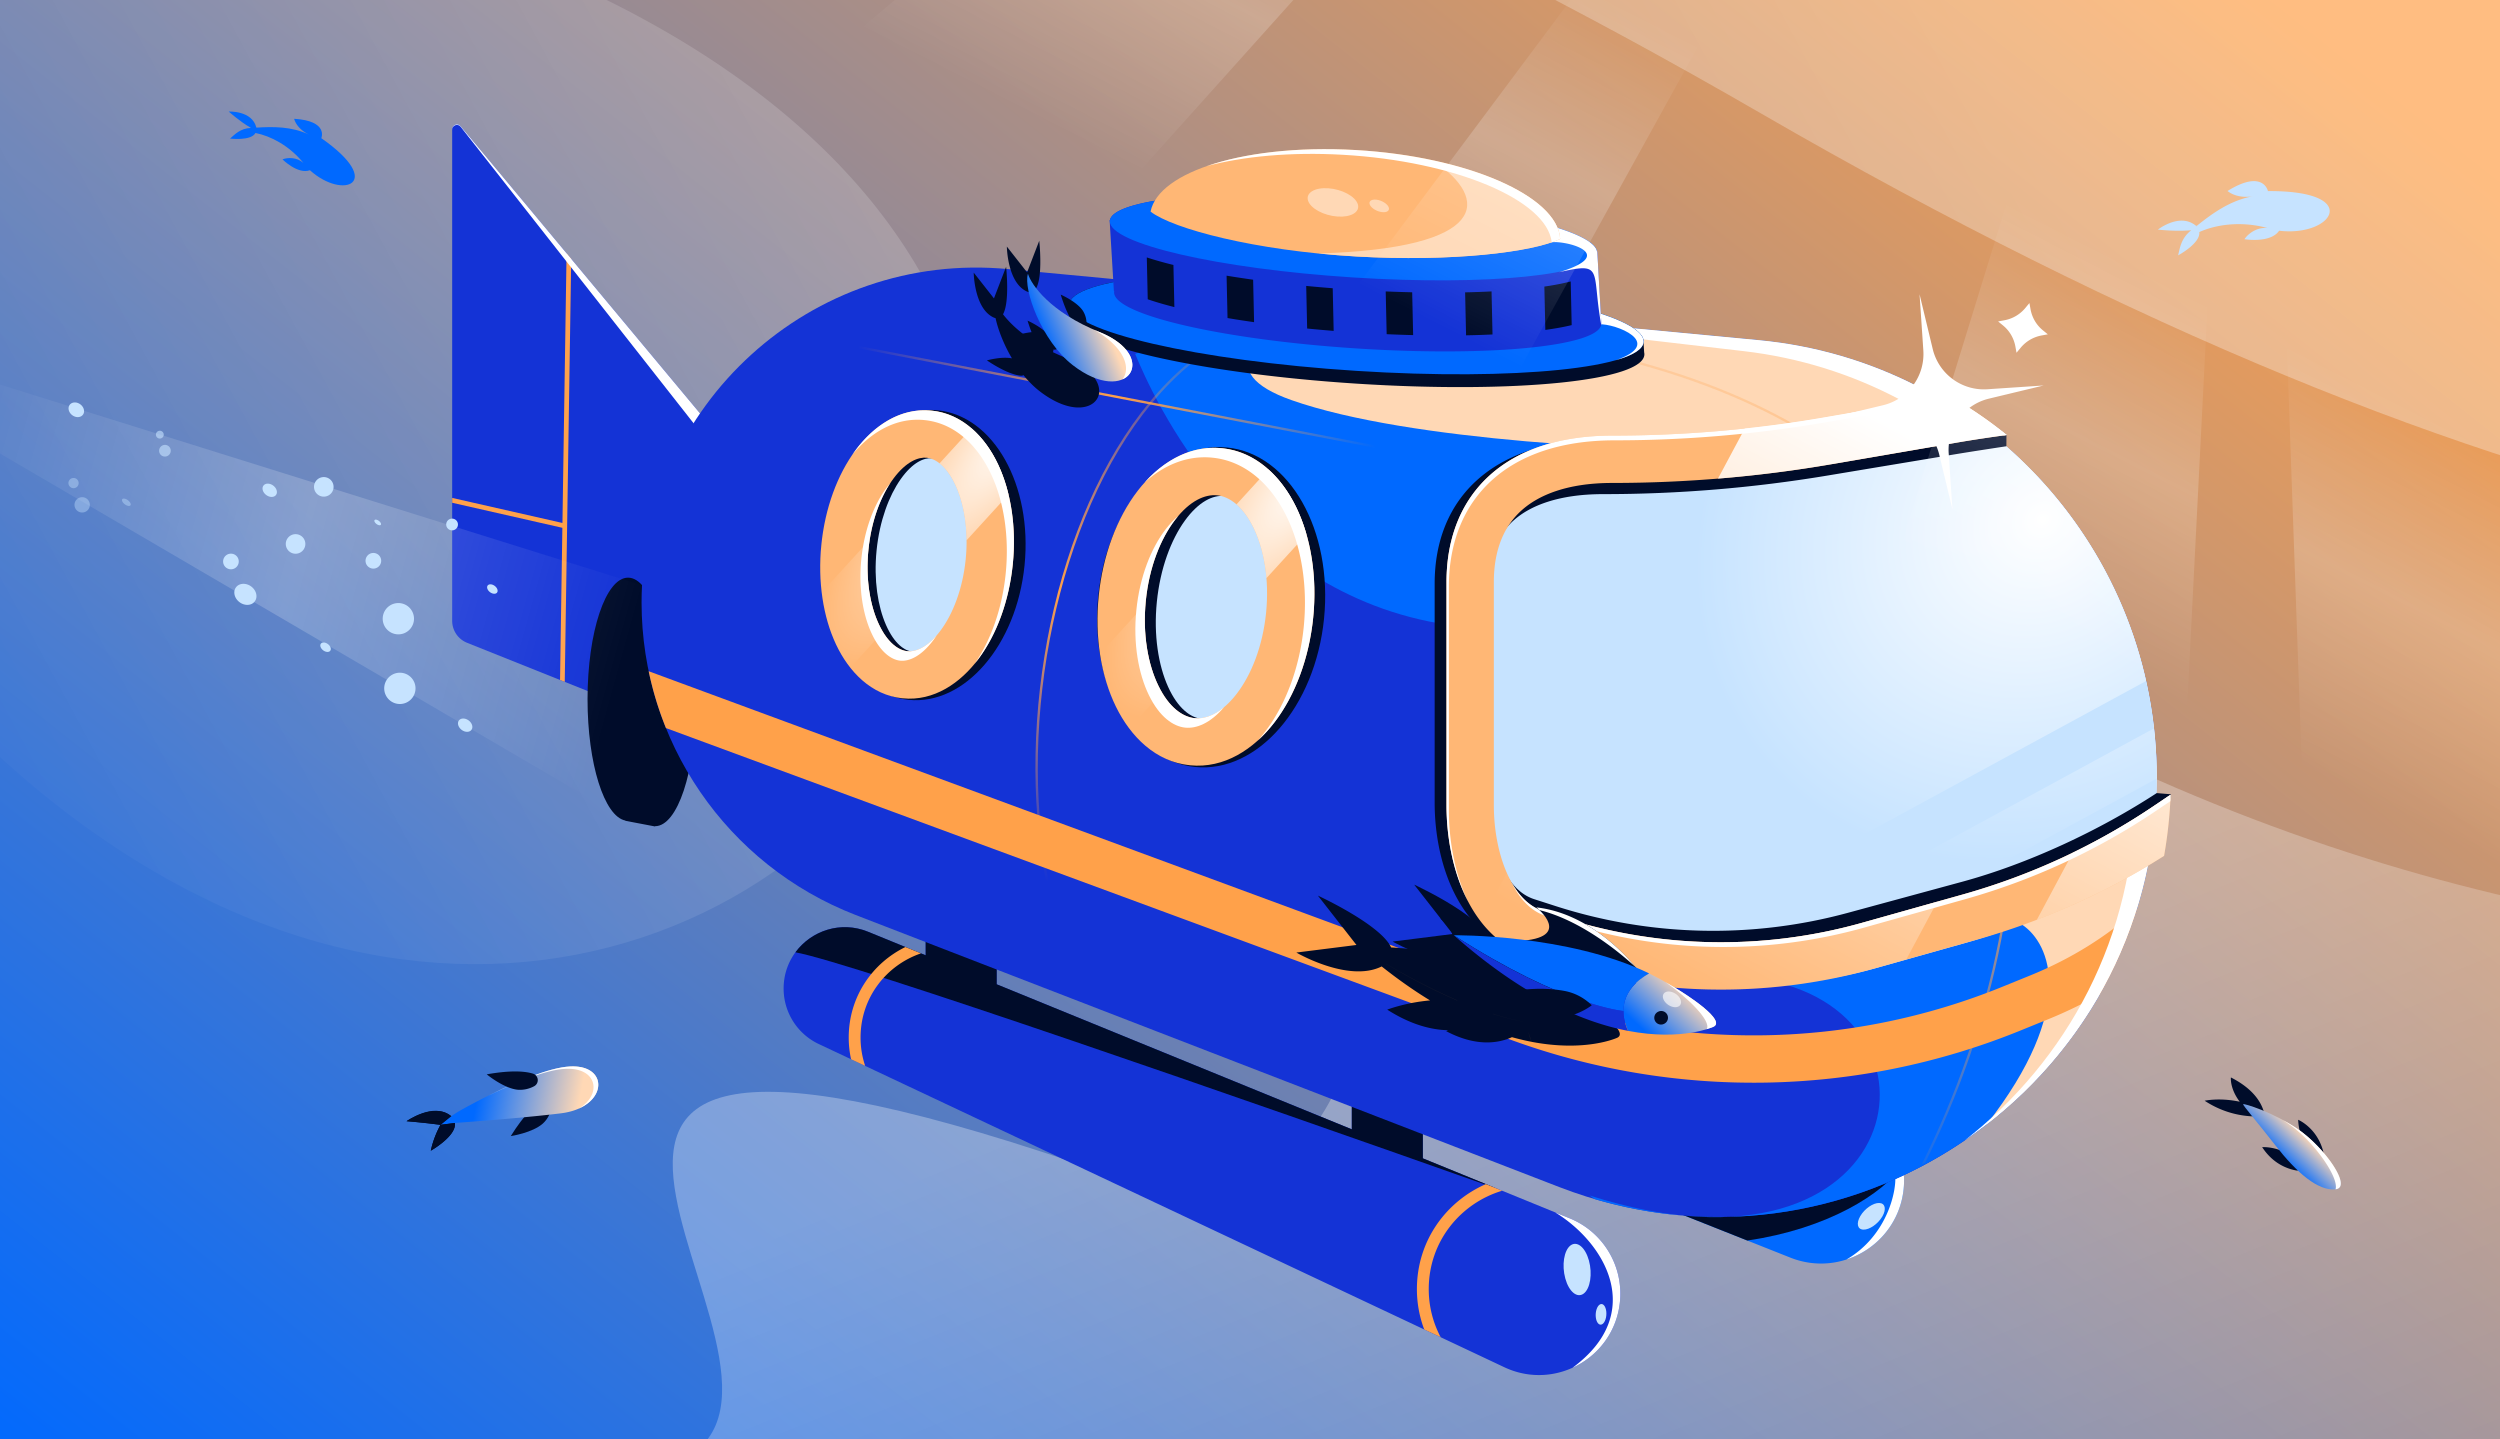 <?xml version="1.0" encoding="utf-8"?>
<svg xmlns="http://www.w3.org/2000/svg" fill="none" height="608" width="1056">
  <rect width="100%" height="100%" fill="#333333" stroke="none"/>
  <g clip-path="url(#a)">
    <path d="M0 0h1056v608H0z" fill="url(#b)"/>
    <path d="M93-53c-235.678-47.098 21-263.499 651 101s948 161 916-290.5H-292v811c27-320.999-45.5-678.599 226.5-320.999 340 447 799-172.5 158.5-300.5" fill="url(#c)" opacity=".3"/>
    <path d="M455 491.5c-315-107-78.5 101.5-175 128h1256V333c-45 33-366.5 158.5-725-55.5s-112.477 296.72-356 214" fill="url(#d)" opacity=".3"/>
    <path d="M191 54.524c0-1.87 2.339-2.717 3.536-1.28L466 379 197.286 271.514A10 10 0 0 1 191 262.23z" fill="#1433D6"/>
    <path d="M191 212.37v-2.051l46.574 10.585 1.739-113.927 1.964 2.357-2.728 178.686-1.988-.795.982-64.277z" fill="#FFA14A"/>
    <path clip-rule="evenodd" d="M264.159 346.601c-8.925-1.752-15.984-24.025-15.984-51.245 0-28.363 7.664-51.356 17.119-51.356 2.406 0 4.697 1.49 6.775 4.18 1.475-1.242 3.03-1.906 4.637-1.906 9.454 0 17.119 22.993 17.119 51.356s-7.665 51.356-17.119 51.356h-.001v.114l-12.554-2.397zm-2.703-11.636s.017-.02.052-.052q-.052.054-.052.052m19.035 2.221.053.052s-.018-.014-.053-.052m.053-79.165q0 .002-.053.052.053-.054.053-.052" fill="#000C2A" fill-rule="evenodd"/>
    <path d="M194.536 53.244c-1.197-1.437-3.536-.59-3.536 1.28v.258c0-1.899 2.399-2.729 3.573-1.235l248.51 316.286L466 379z" fill="#fff"/>
    <path d="M391 389h30v26.761l150 61.267V459h30v30.282l62.063 25.349a34.36 34.36 0 0 1 21.289 34.091c-1.611 24.156-27.032 39.115-48.931 28.791l-289.56-136.507A25.91 25.91 0 0 1 331 417.57c0-18.41 18.663-30.947 35.707-23.986L391 403.507z" fill="#1433D6"/>
    <path d="M632.996 502.35c-108.46-38.419-273.082-95.722-297.006-100.097 6.692-9.087 19.081-13.421 30.716-8.669L391 403.507V389h30v26.761l150 61.267V459h30v30.282z" fill="#000C2A"/>
    <path d="m656.88 512.106 6.182 2.525a34.36 34.36 0 0 1 21.29 34.091c-.897 13.451-9.177 24.051-20.121 29.021 31.354-23.092 13.653-52.878-7.351-65.637" fill="#fff"/>
    <path d="M634.509 502.968c-17.396 5.222-31.009 21.211-31.009 41.58a43.3 43.3 0 0 0 5.044 20.294l-6.952-3.277a48.3 48.3 0 0 1-3.092-17.017c0-20.546 12.419-37.098 29.147-44.383zm-269.054-52.725a37.5 37.5 0 0 1-1.955-11.96c0-17.066 11.075-30.658 25.53-35.581l-6.577-2.686c-13.878 6.772-23.953 20.94-23.953 38.267 0 3.118.341 6.183.994 9.15z" fill="#FFA14A"/>
    <path d="M756.235 531.217 452.743 410.651A26.54 26.54 0 0 1 436 385.984c0-18.162 17.831-30.96 35.038-25.147l309.384 104.522c15.079 5.094 24.841 19.699 23.782 35.579-1.583 23.75-25.849 39.066-47.969 30.279" fill="#0069FF"/>
    <path d="M803.688 492.16c-8.078 11.937-31.607 26.907-65.621 31.839l-60.902-24.194L654 474.5l76.5-26 .231.071 49.691 16.788c12.24 4.135 20.977 14.537 23.266 26.801" fill="#000C2A"/>
    <path d="M801.47 484.838a35 35 0 0 1 2.734 16.1c-1.01 15.149-11.249 26.867-24.272 31.086 17.265-10.036 21.412-29.269 20.568-36.024z" fill="#fff"/>
    <path d="M271 254.531c0-83.417 71.793-148.732 154.838-140.868l317.144 30.032C838.233 152.715 911 232.698 911 328.376c0 130.327-130.855 220.025-252.411 173.022L361.466 386.507C306.945 365.425 271 312.986 271 254.531" fill="#1433D6"/>
    <path d="M479.5 149.5c7 17 45.3 104.2 136.5 115L633 380l74 33.5h35.982C829 426 807 548 671.5 505q1.047.755 2.088 1.5C790.662 540.972 911 453.355 911 328.376c0-95.678-72.767-175.661-168.018-184.681l-206.667-19.57z" fill="#0069FF"/>
    <path d="M566.946 127.025C526.488 140.316 512.485 157.379 545.5 169c50 17.6 149.833 21.666 193.5 21.5l75.5-8.5 82 172.5-42.5 36c12.248 8.02 23.502 35.226-14.857 84.499C882.232 441.659 911 389.483 911 328.376c0-95.678-72.767-175.661-168.018-184.681z" fill="#FFD8B5"/>
    <path d="m341 142.98 254.5 48.999.189-.982-254.5-48.999z" fill="url(#e)"/>
    <path d="m463.212 426.382-1.546-.598c-5.481-8.96-9.997-18.963-13.586-29.715-10.379-31.1-13.021-68.519-8.795-105.262 4.225-36.744 15.321-72.847 32.451-101.311 17.128-28.46 40.321-49.332 68.752-55.496l.212.977c-28.069 6.086-51.063 26.714-68.107 55.035-17.042 28.318-28.103 64.277-32.315 100.909s-1.573 73.9 8.751 104.831c3.72 11.147 8.436 21.464 14.183 30.63" fill="url(#f)"/>
    <path d="M813.238 491.06q-.762.419-1.526.83c28.037-56.388 47.82-130.652 32.957-196.604-9.193-40.791-31.639-78.412-73.612-106.688-41.984-28.283-103.54-47.237-190.982-50.61l.039-.999c87.558 3.377 149.314 22.36 191.502 50.78 42.199 28.428 64.784 66.275 74.029 107.297 14.817 65.748-4.636 139.624-32.407 195.994" fill="url(#g)"/>
    <path d="m273.994 283.519 370.097 136.56a279.16 279.16 0 0 0 201.828-3.315l11.657-4.742c17.483-7.112 32.465-16.604 44.986-27.812a182.4 182.4 0 0 1-15.529 35.705 184 184 0 0 1-21.921 10.633l-11.657 4.742a299.17 299.17 0 0 1-216.287 3.553L281.296 307.532a141 141 0 0 1-7.302-24.013" fill="#FFA14A"/>
    <ellipse cx="389.961" cy="234.459" fill="#000C2A" rx="43.027" ry="61.462" transform="rotate(5.743 389.961 234.459)"/>
    <path d="M417.857 237.273c-2.823 28.064-18.761 49.441-35.598 47.747-16.838-1.693-28.2-25.816-25.378-53.879s18.76-49.44 35.598-47.747c16.838 1.694 28.2 25.816 25.378 53.879" fill="#C6E3FF"/>
    <path clip-rule="evenodd" d="M380.456 202.389c-4.936 6.982-8.926 17.56-10.187 30.098s.543 23.7 3.99 31.524c3.539 8.034 7.93 10.952 11.281 11.289 3.35.336 8.234-1.648 13.302-8.816 4.936-6.982 8.926-17.56 10.187-30.099 1.261-12.538-.542-23.699-3.989-31.524-3.539-8.034-7.93-10.951-11.281-11.288s-8.235 1.648-13.303 8.816m-15.072-11.858c7.194-10.175 17.838-18.118 30.376-16.858 12.538 1.261 21.387 11.166 26.411 22.569 5.116 11.614 7.197 26.507 5.636 42.032-1.562 15.525-6.567 29.705-13.893 40.067-7.194 10.175-17.838 18.119-30.376 16.858s-21.387-11.165-26.411-22.569c-5.115-11.613-7.197-26.506-5.635-42.031 1.561-15.525 6.566-29.706 13.892-40.068" fill="#000C2A" fill-rule="evenodd"/>
    <path clip-rule="evenodd" d="M377.441 202.085c-5.186 6.957-9.349 17.518-10.61 30.056s.715 23.717 4.413 31.567c3.796 8.06 8.464 11.005 12.015 11.362s8.712-1.6 14.037-8.742c5.187-6.957 9.35-17.518 10.611-30.056s-.716-23.717-4.413-31.566c-3.797-8.06-8.465-11.006-12.016-11.363s-8.712 1.6-14.037 8.742m-16.034-11.954c7.559-10.138 18.786-18.024 32.073-16.687s22.718 11.299 28.107 22.739c5.488 11.651 7.781 26.566 6.219 42.09s-6.778 29.685-14.476 40.009c-7.558 10.139-18.785 18.024-32.072 16.687s-22.719-11.299-28.108-22.739c-5.487-11.651-7.78-26.565-6.219-42.09s6.778-29.684 14.476-40.009" fill="#FFB775" fill-rule="evenodd"/>
    <path d="M376.055 204.069c-4.533 6.907-8.078 16.672-9.224 28.072-1.261 12.538.715 23.717 4.413 31.567 3.796 8.059 8.464 11.005 12.015 11.362 3.191.321 7.681-1.227 12.423-6.726q-.68 1.036-1.386 1.984c-5.325 7.142-10.486 9.099-14.037 8.742s-8.219-3.303-12.016-11.362c-3.697-7.85-5.674-19.029-4.413-31.567s5.424-23.099 10.611-30.056a36 36 0 0 1 1.614-2.016" fill="#fff"/>
    <path d="M393.48 173.444c-13.287-1.337-24.514 6.549-32.073 16.687q-.705.946-1.382 1.933c7.502-9.117 18.085-15.864 30.454-14.62 13.287 1.336 22.719 11.299 28.108 22.739 5.487 11.651 7.78 26.565 6.219 42.09-1.466 14.578-6.155 27.951-13.095 38.076a54 54 0 0 0 1.619-2.067c7.698-10.325 12.915-24.484 14.476-40.009s-.731-30.439-6.219-42.09c-5.389-11.44-14.82-21.403-28.107-22.739" fill="#fff"/>
    <path d="M410.374 180.92c4.75 4.101 8.495 9.495 11.213 15.264 1.831 3.889 3.307 8.141 4.402 12.657l-17.704 19.387c-.069-9.243-1.906-17.396-4.791-23.522-2.058-4.367-4.371-7.233-6.624-8.999z" fill="url(#h)"/>
    <path d="M347.074 250.236c.963 8.036 3.026 15.519 6.076 21.995 1.633 3.467 3.637 6.798 6.008 9.794l13.797-15.108a35 35 0 0 1-1.711-3.209c-3.698-7.849-5.674-19.028-4.413-31.566q.211-2.097.527-4.118z" fill="url(#i)"/>
    <ellipse cx="511.584" cy="256.503" fill="#000C2A" rx="47.933" ry="67.812" transform="rotate(5.743 511.584 256.503)"/>
    <path d="M544.745 259.846c-3.167 31.49-21.561 55.426-41.084 53.462s-32.783-29.082-29.616-60.572 21.561-55.426 41.084-53.462 32.783 29.082 29.616 60.572" fill="#C6E3FF"/>
    <path clip-rule="evenodd" d="M500.457 219.962c-5.782 8.01-10.377 20.048-11.804 34.242-1.428 14.193.678 26.905 4.749 35.906 4.143 9.161 9.523 13.072 14.244 13.547s10.772-2.286 16.656-10.439c5.781-8.011 10.376-20.049 11.804-34.242 1.427-14.193-.679-26.905-4.749-35.907-4.143-9.161-9.523-13.072-14.244-13.547-4.721-.474-10.772 2.287-16.656 10.44m-14.744-12.075c8.142-11.282 19.885-19.623 33.401-18.264s23.363 11.872 29.096 24.549c5.805 12.837 8.224 29.377 6.484 46.673-1.739 17.297-7.403 33.024-15.648 44.448-8.143 11.281-19.886 19.623-33.402 18.264s-23.362-11.873-29.095-24.55c-5.805-12.836-8.225-29.376-6.485-46.673 1.739-17.296 7.404-33.023 15.649-44.447" fill="#000C2A" fill-rule="evenodd"/>
    <path clip-rule="evenodd" d="M496.383 219.553c-6.129 7.975-10.961 19.99-12.388 34.183-1.428 14.193.915 26.929 5.333 35.965 4.496 9.197 10.279 13.148 15.333 13.657 5.054.508 11.509-2.213 17.746-10.33 6.129-7.976 10.961-19.99 12.388-34.183s-.915-26.929-5.333-35.966c-4.496-9.196-10.279-13.148-15.333-13.656s-11.509 2.212-17.746 10.33m-15.859-12.187c8.632-11.232 21.137-19.498 35.606-18.043s25.077 12.045 31.3 24.772c6.3 12.886 9.004 29.455 7.265 46.751-1.74 17.297-7.689 32.995-16.429 44.369-8.632 11.232-21.137 19.497-35.606 18.042s-25.077-12.045-31.3-24.771c-6.3-12.886-9.004-29.455-7.265-46.751 1.74-17.297 7.689-32.995 16.429-44.369" fill="#FFB775" fill-rule="evenodd"/>
    <path d="M483.995 253.736c1.427-14.193 6.258-26.208 12.388-34.183q.681-.888 1.366-1.69c-1.781 1.489-3.583 3.369-5.366 5.69-6.13 7.976-10.961 19.99-12.388 34.184-1.428 14.193.915 26.929 5.333 35.965 4.496 9.197 10.279 13.148 15.333 13.656 4.686.472 10.575-1.833 16.379-8.639-4.447 3.718-8.77 5.002-12.379 4.639-5.054-.509-10.837-4.46-15.333-13.657-4.418-9.036-6.761-21.772-5.333-35.965" fill="#fff"/>
    <path d="M483.544 203.739c7.862-7.074 17.664-11.513 28.586-10.415 14.469 1.455 25.077 12.045 31.3 24.771 6.3 12.887 9.004 29.455 7.265 46.752-1.74 17.296-7.689 32.995-16.429 44.368a60 60 0 0 1-3.02 3.627c2.554-2.297 4.903-4.873 7.02-7.627 8.74-11.374 14.689-27.072 16.429-44.369 1.739-17.296-.965-33.865-7.266-46.751-6.222-12.727-16.83-23.317-31.299-24.772-12.861-1.293-24.169 5.093-32.586 14.416" fill="#fff"/>
    <path d="M535.786 198.277c4.816 4.314 8.715 9.829 11.643 15.818 1.762 3.603 3.243 7.495 4.424 11.61l-16.901 18.507c-.681-8.236-2.659-15.543-5.49-21.332-2.164-4.427-4.626-7.638-7.161-9.835z" fill="url(#j)"/>
    <path d="M464.626 276.201c1.227 8.129 3.51 15.69 6.734 22.285 1.589 3.25 3.464 6.36 5.615 9.214l13.863-15.181a41 41 0 0 1-1.51-2.818c-4.273-8.739-6.604-20.937-5.462-34.568z" fill="url(#k)"/>
    <path d="M829.662 481.874C877.96 449.093 911 393.863 911 328.376c0-95.678-72.767-175.661-168.018-184.681l-245.657-23.263 239.28 27.894C830.895 159.317 902 239.193 902 334.12c0 61.562-28.956 114.132-72.338 147.754" fill="#fff"/>
    <path clip-rule="evenodd" d="M826.206 172.562C877.5 205.765 911 263.458 911 328.376c0 10.56-.859 20.853-2.503 30.828a235.1 235.1 0 0 1-78.663 39.186l-36.443 10.25a203.07 203.07 0 0 1-140.583-11.338C627.909 389.38 611 366.256 611 340.127v-94.234c0-37.434 33.903-65.729 70.733-59.032a374.2 374.2 0 0 0 78.121-3.932z" fill="#C6E3FF" fill-rule="evenodd"/>
    <path clip-rule="evenodd" d="M906.507 287.66c-10.741-47.889-40.04-89.038-80.301-115.099l-66.352 10.368a374.3 374.3 0 0 1-62.383 4.457l-65.12 12.612C619.388 210.914 611 227.273 611 245.892v94.234c0 26.129 16.909 49.254 41.808 57.176a203 203 0 0 0 31.01 11.448zm3.346 20.007L713.12 414.644a203 203 0 0 0 37.995 1.183l159.884-86.94.001-.512c0-6.993-.389-13.903-1.147-20.708" fill="url(#l)" fill-rule="evenodd"/>
    <path d="M825.056 168.714a567 567 0 0 0-3.69.603l-53.319 8.884a553 553 0 0 1-90.879 7.52c-45.751 0-71.168 24.033-71.168 60.816v92.594c0 25.674 10.27 54.977 35.584 62.762l8.447 2.721a240 240 0 0 0 136.546 3.158l48.306-13.13a300 300 0 0 0 78.071-33.711c1.741-9.476 2.546-17.93 4.046-25.43l-6-.5c-24.225 15.802-54.239 29.859-82.15 37.446l-48.306 13.131a217 217 0 0 1-123.46-2.856l-8.593-2.768-.147-.045c-5.135-1.579-9.747-5.493-13.457-12.942-3.82-7.671-5.887-17.749-5.887-27.836v-92.594c0-12.81 4.233-21.323 10.607-26.922 6.727-5.909 18.525-10.894 37.561-10.894 31.715 0 63.376-2.62 94.66-7.833l53.318-8.884c9.01-1.501 22.354-3.503 22.354-3.503l.02-4.9c-6.916-5.527-14.768-10.39-22.464-14.887" fill="#000C2A"/>
    <path d="m823.405 167.206-.738.127-52.321 9.021A526 526 0 0 1 681 184c-45 0-70 24.458-70 61.892v94.234c0 26.129 10.101 55.951 35 63.874l5.078 1.692a240 240 0 0 0 140.874 3.352l42.507-11.955a300 300 0 0 0 79.642-35.571 188 188 0 0 0 2.762-25.854l-6.98 4.711a280 280 0 0 1-80.839 37.461l-42.507 11.955a220 220 0 0 1-129.135-3.072l-5.207-1.736-.131-.042c-5.77-1.836-10.887-6.429-14.88-14.725-4.061-8.437-6.184-19.326-6.184-30.09v-94.234c0-14.088 4.564-23.809 11.577-30.184C649.811 209.133 662.004 204 681 204c31.084 0 62.112-2.656 92.744-7.937l52.321-9.021a554 554 0 0 1 21.621-3.289 185.4 185.4 0 0 0-24.281-16.547" fill="#FFB775"/>
    <path d="m818.289 380.861-31.752 8.93a220 220 0 0 1-129.134-3.072l-5.208-1.736-.131-.042c-5.77-1.836-10.887-6.429-14.88-14.725a49 49 0 0 1-.688-1.496l-10.998 20.542c5.236 6.784 12.008 12.035 20.502 14.738l5.078 1.692a240 240 0 0 0 140.874 3.352l13.242-3.724z" fill="url(#m)"/>
    <path d="M875.54 360.17a280 280 0 0 0 34.344-19.795l6.979-4.711a188 188 0 0 1-2.762 25.854 300 300 0 0 1-53.735 26.996z" fill="url(#n)"/>
    <path d="m736.992 181.01-11.328 21.159a546 546 0 0 0 48.08-6.106l52.321-9.021a554 554 0 0 1 21.621-3.289 185.4 185.4 0 0 0-24.281-16.547l-.738.127-52.321 9.021a526 526 0 0 1-33.354 4.656" fill="url(#o)"/>
    <path d="m822.667 167.333.738-.127a185.4 185.4 0 0 1 24.281 16.547l-1.308.174a185 185 0 0 0-21.973-14.721l-.738.127-52.321 9.021A526 526 0 0 1 682 186c-45 0-70 24.458-70 61.892v94.234c0 13.022 2.509 26.96 8.107 38.648-6.301-12.077-9.107-26.875-9.107-40.648v-94.234C611 208.458 636 184 681 184c29.945 0 59.836-2.558 89.346-7.646zm94.072 171.089q.072-1.376.124-2.758l-6.98 4.711a280 280 0 0 1-80.839 37.461l-42.507 11.955a220 220 0 0 1-129.135-3.072l-5.207-1.736-.131-.042c-5.381-1.712-10.194-5.823-14.058-13.098l.178.373c3.993 8.296 9.11 12.889 14.88 14.725l.131.042 5.207 1.736a220 220 0 0 0 129.135 3.072l42.507-11.955a280 280 0 0 0 80.839-37.461z" fill="#fff"/>
    <path d="M452.05 134.123c-.028 11.134 54.159 23.637 121.09 27.934 66.973 4.3 121.345-1.245 121.443-12.385a3.6 3.6 0 0 0-.093-.836l-.254-4.218q.02-.174.021-.35c.098-11.14-54.115-23.656-121.089-27.955-66.974-4.3-121.346 1.245-121.444 12.385l.003.172-.011-.001.316 5.253z" fill="#000C2A"/>
    <ellipse cx="121.516" cy="20.171" fill="#0069FF" rx="121.516" ry="20.171" transform="matrix(.998 .064 -.009 1 451.901 108.528)"/>
    <path d="M682.44 152.185c7.551-2.144 11.791-4.813 11.818-7.916.04-4.588-9.132-9.409-24.615-13.794l-.143.025 6 6.5c6.409-.493 28.373 7.764 6.94 15.185" fill="#fff"/>
    <path d="M470.647 122.962a3 3 0 0 0-.053.522c-.083 9.452 45.92 20.072 102.749 23.721 56.83 3.648 102.966-1.057 103.049-10.509a3 3 0 0 0-.039-.509l.028.001-1.692-30.024-.144-.01c-1.609-9.314-46.945-19.606-102.704-23.185-55.75-3.58-101.209.88-102.995 9.975l-.145-.01 1.804 30.019z" fill="#1433D6"/>
    <ellipse cx="103.111" cy="17.116" fill="#0069FF" rx="103.111" ry="17.116" transform="matrix(.998 .064 -.009 1 468.942 76.365)"/>
    <path clip-rule="evenodd" d="M655.622 95.542c11.396 3.398 18.312 7.075 18.923 10.612l.144.009 1.692 30.025-.028-.002a2.9 2.9 0 0 1-.005.991c-.981-5.413-1.428-9.749-1.779-13.16-1.159-11.241-1.281-12.43-16.07-9.017 26.5-8 1-14-4-12.5z" fill="#fff" fill-rule="evenodd"/>
    <path d="m484.409 108.736.395 17.677c3.269 1.128 7.04 2.234 11.25 3.302l-.397-17.793c-4.177-1.029-7.945-2.096-11.248-3.186m33.701 7.708.4 17.902c3.594.608 7.339 1.19 11.216 1.741l-.401-17.937a436 436 0 0 1-11.215-1.706m33.631 4.333.401 17.993c3.665.363 7.402.698 11.2 1.002l-.403-18.018a602 602 0 0 1-11.198-.977m33.58 2.322.404 18.065c3.795.167 7.528.296 11.185.388l-.404-18.09a585 585 0 0 1-11.185-.363m33.543.394.405 18.148c3.868-.073 7.597-.195 11.169-.363l-.406-18.185c-3.567.181-7.296.315-11.168.4m33.474-2.442.409 18.305c4.215-.578 7.949-1.256 11.132-2.026l-.412-18.449c-3.135.824-6.87 1.55-11.129 2.17" fill="#000C2A"/>
    <path d="M659 100.899c-11.656 5.63-45.974 9.772-86.341 7.435-42.445-2.456-77.272-11.657-86.659-18.954 3.361-17.143 40.962-28.65 86.714-26.002C619.782 66.103 657.943 82.793 659 100.9" fill="#FFB775"/>
    <path d="M605.542 68c24.026 16.105 23.476 36.899-48.542 39.062 5.211.527 10.59.959 16.098 1.277 40.161 2.32 74.305-1.793 85.902-7.383-.794-13.576-22.641-26.35-53.458-32.957" fill="#FFD8B5"/>
    <path d="M582.231 84.494c2.271.546 4.271 2.098 4.465 3.467.195 1.368-1.484 2.04-3.756 1.493-2.271-.545-4.271-2.097-4.465-3.466-.195-1.368 1.484-2.04 3.756-1.494m-21.104-4.961c5.808.413 11.365 3.418 12.411 6.71 1.045 3.293-2.802 5.634-8.61 5.22s-11.365-3.419-12.411-6.711 2.802-5.634 8.61-5.22" fill="#FFD8B5"/>
    <path d="M655.443 102.336c1.351-.466 2.54-.945 3.556-1.436-1.057-18.106-39.217-34.797-86.285-37.521-24.787-1.435-47.181 1.285-63.034 6.805 15.478-4.155 35.586-6.054 57.538-4.805 47.298 2.69 86.242 19.106 88.225 36.957" fill="#fff"/>
    <path d="M678.5 554.021c.24 2.324-.559 4.725-1.785 5.364-1.226.638-2.417-.722-2.657-3.046s.559-4.725 1.785-5.364c1.226-.638 2.417.722 2.657 3.046m116.574-40.136c-1.835 3.11-5.396 5.579-7.953 5.513s-3.152-2.636-1.317-5.746 5.396-5.579 7.953-5.513 3.151 2.635 1.317 5.746m-123.907 18.583c1.539 5.616.552 11.855-2.206 13.935s-6.244-.77-7.783-6.385-.553-11.855 2.205-13.936 6.244.77 7.784 6.386" fill="#C6E3FF"/>
    <path d="m732.29 619.866-839.345-490.908 952.351 297.798z" fill="url(#p)"/>
    <path d="M95.564 239.811a3.305 3.305 0 1 0 3.97-5.285 3.305 3.305 0 0 0-3.97 5.285m5.609 14.546c2.189 1.644 5.075 1.498 6.445-.326s.706-4.637-1.483-6.281-5.075-1.499-6.445.326c-1.37 1.824-.707 4.636 1.483 6.281" fill="#C6E3FF"/>
    <path d="M66.518 184.92a1.652 1.652 0 1 0 1.985-2.642 1.652 1.652 0 0 0-1.985 2.642m1.646 7.439a2.478 2.478 0 1 0 2.977-3.964 2.479 2.479 0 0 0-2.977 3.964" fill="#C6E3FF" opacity=".6"/>
    <path d="M122.342 233.051a4.133 4.133 0 1 0 4.963-6.61 4.133 4.133 0 0 0-4.963 6.61m72.659 75.247c1.46 1.096 3.31 1.097 4.132.002s.305-2.87-1.154-3.967c-1.46-1.096-3.31-1.097-4.132-.003s-.305 2.871 1.154 3.968m-30.068-12.25a6.61 6.61 0 1 0 7.94-10.57 6.61 6.61 0 0 0-7.94 10.57m-52.491-86.967c1.459 1.097 3.309 1.098 4.131.003.822-1.094.306-2.87-1.154-3.967s-3.309-1.097-4.131-.003-.306 2.871 1.154 3.967m-81.919-33.702c1.542 1.154 3.559 1.065 4.504-.199.945-1.263.462-3.223-1.08-4.377s-3.559-1.064-4.504.2c-.946 1.263-.462 3.223 1.08 4.376m107.988 96.686c1.095.822 1.538 2.08.99 2.81-.549.73-1.88.655-2.975-.168-1.095-.822-1.538-2.08-.99-2.81.549-.729 1.88-.654 2.975.168m25.784-5.438a6.61 6.61 0 1 0 7.939-10.571 6.61 6.61 0 0 0-7.939 10.571m-8.573-27.109a3.304 3.304 0 1 0 3.97-5.285 3.305 3.305 0 1 0-3.97 5.285m-21.464-30.587a4.132 4.132 0 1 0 4.962-6.608 4.132 4.132 0 0 0-4.962 6.608" fill="#C6E3FF"/>
    <path d="M32.728 215.81a3.236 3.236 0 1 0 3.887-5.174 3.236 3.236 0 0 0-3.887 5.174m-3.002-10.064a2.158 2.158 0 1 0 2.591-3.45 2.158 2.158 0 0 0-2.591 3.45m22.999 7.275c.953.715 2.015.909 2.373.433s-.124-1.443-1.077-2.158c-.953-.716-2.015-.91-2.373-.433-.358.476.124 1.442 1.077 2.158" fill="#C6E3FF" opacity=".4"/>
    <path d="M189.443 223.511a2.48 2.48 0 1 0 2.978-3.966 2.48 2.48 0 0 0-2.978 3.966m17.539 26.621c1.094.822 2.426.897 2.974.167s.105-1.988-.989-2.81-2.427-.897-2.975-.168c-.548.73-.105 1.988.99 2.811m-47.943-28.792c.73.548 1.543.697 1.818.332.274-.365-.096-1.105-.826-1.653-.729-.549-1.543-.697-1.817-.332s.095 1.105.825 1.653M927.772 95.529c.956.327-.76-.666 0 0 6.687-5.393 14.323-10.924 23.929-12.649-4.557.818-8.593-.361-10.794-2.207 15.123-9.39 17.081.05 17.081.05 40.218-.284 27.516 19.484 4.719 16.735-3.703 5.431-14.648 3.583-14.648 3.583 1.514-2.337 5.36-5.228 9.774-4.697-11.011-3.056-21.7-1.557-28.849 1.686.564 4.746-8.949 9.84-8.949 9.84.797-3.264 1.25-7.222 5.558-10.622-6.491.633-14.087-.26-14.087-.26s9.431-7.442 16.266-1.46" fill="#C6E3FF"/>
    <path d="M108.285 53.91c.488.677-.195-.811 0 0 7.083-.44 14.872-.52 22.17 2.907-3.462-1.626-5.618-4.349-6.22-6.644 14.678.896 11.488 8.194 11.488 8.194 27.243 19.022 9.237 26.277-4.814 13.533-5.091 1.892-11.585-4.582-11.585-4.582 2.137-.852 6.111-.964 8.832 1.503-5.961-7.32-13.882-11.417-20.249-12.646-1.887 3.468-10.733 2.357-10.733 2.357 2.096-1.82 4.293-4.27 8.82-4.504-4.677-2.674-9.37-6.905-9.37-6.905s9.912-.51 11.661 6.787" fill="#0069FF"/>
    <path d="M969.8 494.385c-4.073-.768-9.877-3.096-14.265-9.826 0 0 8.692-.693 16.184 6.717.299.277.488.643.538 1.04a1.77 1.77 0 0 1-.258 1.156 2.02 2.02 0 0 1-.949.799 2.1 2.1 0 0 1-1.25.114m-27.473-39.274c9.485 4.817 12.761 10.528 13.893 14.411.112.393.046.793-.187 1.141s-.622.625-1.109.791a3.46 3.46 0 0 1-1.579.134c-5.475.026-13.706-1.112-22.103-6.636 0 0 6.187-1.424 14.827.42-4.269-5.632-3.742-10.261-3.742-10.261m35.743 33.047c-3.109-2.495-6.952-7.171-7.327-15.167 0 0 7.848 3.242 10.554 13.232.113.381.089.791-.069 1.168s-.441.7-.807.919a2.1 2.1 0 0 1-1.218.296 1.95 1.95 0 0 1-1.133-.448" fill="#000C2A"/>
    <path d="M986.488 502.367c7.321-.737-4.53-17.654-15.898-25.437-10.449-7.154-22.684-10.877-23.071-10.541s6.191 7.836 13.393 17.136c9.216 11.9 18.255 19.58 25.576 18.842" fill="url(#q)"/>
    <path d="M986.529 502.363c1.513-4.778-8.281-18.935-18.041-26.327a74 74 0 0 0-4.142-2.911 72 72 0 0 1 6.244 3.805c11.347 7.768 23.175 24.637 15.939 25.433" fill="#fff"/>
    <path d="M233.532 463.858s-6.329-2.291-17.783 16.023c0 0 9.173-1.351 13.58-5.325 4.408-3.973 4.203-10.698 4.203-10.698" fill="#000C2A"/>
    <path d="M240.879 450.477c-11.564.483-32.294 10.841-45.247 17.903a50 50 0 0 0-9.546 6.73l6.055-.767c11.042-.806 31.191-2.374 44.844-4.085 19.71-2.438 20.758-20.567 3.894-19.781" fill="url(#r)"/>
    <path d="M205.477 463.205c12.062-6.087 26.468-12.355 35.403-12.728 14.446-.674 15.747 12.535 3.432 17.868 10.121-5.814 8.178-17.503-5.432-16.868-8.446.353-21.78 5.972-33.403 11.728" fill="#fff"/>
    <path d="M171.726 473.596s6.594.526 14.374 1.535l4.206-3.765c-7.132-5.973-18.58 2.23-18.58 2.23" fill="#000C2A"/>
    <path d="M181.958 486.058s10.959-6.184 10.172-11.705l-6.046.761a41.1 41.1 0 0 0-4.126 10.944" fill="#000C2A"/>
    <path clip-rule="evenodd" d="M192.129 474.354c.788 5.52-10.171 11.705-10.171 11.705a41 41 0 0 1 4.119-10.933 327 327 0 0 0-14.351-1.533s11.808-8.075 18.948-2.108l-4.551 3.624z" fill="#000C2A" fill-rule="evenodd"/>
    <path d="M225.118 453.498c-3.354-1.022-9.26-1.518-19.528.306 0 0 7.142 5.896 13.048 6.502a12.66 12.66 0 0 0 6.911-1.446 2.9 2.9 0 0 0 .971-4.406 2.9 2.9 0 0 0-1.402-.956m194.486-319.439c-8.139-3.873-8.308-18.906-8.308-18.906l8.55 10.887 5.134-13.354s1.634 14.928-1.312 20.065c2.793 3.632 7.338 8.023 14.201 12.242-1.233-2.284-2.541-5.373-3.834-9.548 0 0 6.815 2.92 9.416 6.892a10.1 10.1 0 0 1 1.501 5.438c.007.337-.06.67-.194.977a92 92 0 0 0 5.625 2.488c25.889 10.447 11.898 31.9-11.242 14.003-2.463-1.904-4.738-4.217-6.797-6.762a2.3 2.3 0 0 1-1.256.209c-2.782-.324-7.277-1.84-14.224-6.457 0 0 6.082-1.743 10.578-.872-3.444-5.858-5.839-12.047-6.92-16.975a4.5 4.5 0 0 1-.918-.327" fill="#000C2A"/>
    <path d="M445.087 147.69c-2.781-.324-7.276-1.84-14.224-6.457 0 0 7.124-2.041 11.651-.601a10.1 10.1 0 0 1 4.603 3.263 2.314 2.314 0 0 1-2.03 3.795m9.89-9.253c-1.952-2.014-4.474-6.024-6.942-13.992 0 0 6.815 2.92 9.416 6.892a10.1 10.1 0 0 1 1.501 5.438 2.313 2.313 0 0 1-2.778 2.316 2.3 2.3 0 0 1-1.197-.654m-21.373-15.378c-8.139-3.873-8.308-18.906-8.308-18.906l8.55 10.887 5.134-13.354s2.763 25.246-5.376 21.373" fill="#000C2A"/>
    <path d="M464.382 140.24c-20.711-8.358-28.749-19.887-30.178-24.607-2.075 6.466 5.736 28.401 18.936 38.61 23.14 17.897 37.131-3.556 11.242-14.003" fill="url(#s)"/>
    <path d="m462.259 139.353.435.256c12.711 7.446 14.976 16.182 11.426 20.648 7.017-3.079 6.129-13.615-9.737-20.018a90 90 0 0 1-2.124-.886" fill="#fff"/>
    <path clip-rule="evenodd" d="M547.575 402.358s21.988 12.857 36.044 5.869c7.125 5.649 13.946 10.388 20.436 14.352-10.408.912-18.091 3.892-18.091 3.892 9.978 6.384 18.681 8.548 25.74 8.699-.554.238-.853.383-.853.383 12.94 6.865 22.438 4.985 27.803 2.551 2.927.819 5.726 1.47 8.392 1.98l.003.006c22.97 4.39 36.089-1.752 36.089-1.752 6.196-3.029-15.952-17.059-27.202-22.521a29 29 0 0 0-4.12 2.807 29 29 0 0 1 4.122-2.811 110 110 0 0 0-5.61-2.526c-3.906-4.795-19.992-22.904-42.018-25.358 0 0 14.49 11.512-3.999 13.879a267 267 0 0 0-16.704-1.613c-4.427-9.681-30.926-21.88-30.926-21.88l16.288 20.843zm83.035 25.907c6.569 2.096 10.949 2.931 13.044 3.247-2.097-.319-6.481-1.157-13.06-3.261zm-15.05-5.688c-8.333-3.577-18.377-8.544-30.065-15.437l-.006.004c11.67 6.889 21.703 11.853 30.03 15.429zm31.425 17.368a24 24 0 0 1-1.377-4.012 20.4 20.4 0 0 0 1.377 4.012" fill="#000C2A" fill-rule="evenodd"/>
    <path d="M691.903 409.803s-17.51-23.688-42.932-26.521c0 0 16.259 12.919-7.647 14.2 0 0 46.94 14.725 50.579 12.321" fill="#000C2A"/>
    <path d="M650.25 384.421a20 20 0 0 0-1.279-1.139c21.824 2.432 37.816 20.232 41.907 25.223-6.624-6.086-22.936-19.693-40.628-24.084" fill="#fff"/>
    <path d="M626.113 402.522c-13.882 9.219-37.877-4.811-37.877-4.811l25.394-3.2-16.288-20.843s42.653 19.634 28.771 28.854m58.248 27.721s-11.926 11.764-32.849.664c0 0 11.606-5.626 24.339-4.314 3.137.344 6.1 1.615 8.51 3.65" fill="#000C2A"/>
    <path d="M723.798 433.692c6.196-3.03-15.952-17.06-27.202-22.521-6.139 3.473-14.794 11.032-8.887 24.273 22.97 4.39 36.089-1.752 36.089-1.752" fill="url(#t)"/>
    <path d="M720.894 434.737c2.159-3.415-7.832-13.214-17.343-19.871 11.39 6.489 25.321 16.345 20.247 18.826 0 0-.99.463-2.904 1.045" fill="#fff"/>
    <path d="M685.747 427.048c-.022-8.166 6.151-13.218 10.851-15.882-34.415-16.7-82.496-16.11-82.496-16.11 46.674 30.046 71.645 31.992 71.645 31.992" fill="#0069FF"/>
    <path d="M687.711 435.438a20.5 20.5 0 0 1-1.965-8.392s-24.997-1.923-71.645-31.992c29.864 26.344 54.976 36.825 73.61 40.384" fill="#1433D6"/>
    <path d="M672.353 424.625s-17.907 14.997-45.728-2.8c0 0 16.768-6.504 34.315-3.238a22.13 22.13 0 0 1 11.413 6.038m30.514 7.864a2.847 2.847 0 1 1-2.414-5.156 2.847 2.847 0 1 1 2.414 5.156" fill="#000C2A"/>
    <path d="M704.654 424.458c-1.937-1.306-2.801-3.409-1.931-4.698.871-1.288 3.147-1.274 5.084.032s2.801 3.41 1.93 4.699-3.147 1.274-5.083-.033" fill="#fff" opacity=".63"/>
    <path d="m816.383 147.426-2.782-11.567-2.782-11.566.798 11.866.798 11.866a22.2 22.2 0 0 1-4.265 14.673 22.22 22.22 0 0 1-12.724 8.461l-11.566 2.781-11.565 2.781 11.865-.796 11.865-.797a22.22 22.22 0 0 1 14.673 4.267 22.23 22.23 0 0 1 8.462 12.726l2.783 11.567 2.782 11.566-.798-11.866-.798-11.866a22.2 22.2 0 0 1 4.265-14.673 22.22 22.22 0 0 1 12.724-8.461l11.566-2.781 11.565-2.781-11.865.796-11.865.797a22.2 22.2 0 0 1-14.673-4.267 22.24 22.24 0 0 1-8.463-12.726m39.142-17.359.85-1.034.851-1.033.242 1.352.243 1.353a15.2 15.2 0 0 0 1.807 4.847 14.6 14.6 0 0 0 3.356 3.936l1.063.866 1.063.866-1.321.243-1.321.243a15.1 15.1 0 0 0-4.844 1.793 15.1 15.1 0 0 0-3.948 3.343l-.896 1.079-.896 1.079-.242-1.352-.243-1.353a15.2 15.2 0 0 0-1.807-4.847 14.9 14.9 0 0 0-3.356-3.936l-1.063-.866-1.063-.866 1.367-.258 1.366-.259a14.8 14.8 0 0 0 4.844-1.823 15.1 15.1 0 0 0 3.933-3.358z" fill="#fff"/>
    <path d="M1260.15 762.603 973.307-56.072l-14.712-6.41 25.002 705.736z" fill="url(#u)"/>
    <path d="m908.22 606.841 34.177-673.53-42.116-18.35-187.385 607.931z" fill="url(#v)"/>
    <path d="M702.46-174.085 255.019 324.712 81 249.973l543.913-457.848z" fill="url(#w)"/>
    <path d="m492.163 426.713 308.532-557.996-29.674-12.929L381.295 378.02z" fill="url(#x)"/>
  </g>
  <defs>
    <linearGradient gradientUnits="userSpaceOnUse" id="b" x1="0" x2="673" y1="622.5" y2="-228.5">
      <stop stop-color="#0069FF"/>
      <stop offset="1" stop-color="#FFA14A"/>
    </linearGradient>
    <linearGradient gradientUnits="userSpaceOnUse" id="c" x1="800.5" x2="-27.5" y1="-35" y2="412.5">
      <stop stop-color="#fff"/>
      <stop offset="1" stop-color="#fff" stop-opacity="0"/>
    </linearGradient>
    <linearGradient gradientUnits="userSpaceOnUse" id="d" x1="783" x2="984" y1="339" y2="836">
      <stop stop-color="#fff"/>
      <stop offset="1" stop-color="#fff" stop-opacity="0"/>
    </linearGradient>
    <linearGradient gradientUnits="userSpaceOnUse" id="m" x1="806.5" x2="687.5" y1="184.001" y2="408.001">
      <stop stop-color="#fff"/>
      <stop offset="1" stop-color="#fff" stop-opacity="0"/>
    </linearGradient>
    <linearGradient gradientUnits="userSpaceOnUse" id="n" x1="806.5" x2="687.5" y1="184.001" y2="408.001">
      <stop stop-color="#fff"/>
      <stop offset="1" stop-color="#fff" stop-opacity="0"/>
    </linearGradient>
    <linearGradient gradientUnits="userSpaceOnUse" id="o" x1="806.5" x2="687.5" y1="184.001" y2="408.001">
      <stop stop-color="#fff"/>
      <stop offset="1" stop-color="#fff" stop-opacity="0"/>
    </linearGradient>
    <linearGradient gradientUnits="userSpaceOnUse" id="p" x1="272" x2="-23.79" y1="248.5" y2="166.695">
      <stop stop-color="#fff" stop-opacity="0"/>
      <stop offset=".47" stop-color="#fff" stop-opacity=".2"/>
      <stop offset="1" stop-color="#fff" stop-opacity="0"/>
    </linearGradient>
    <linearGradient gradientUnits="userSpaceOnUse" id="q" x1="978.499" x2="968.092" y1="484" y2="494.781">
      <stop stop-color="#FFD8B5"/>
      <stop offset="1" stop-color="#0069FF"/>
    </linearGradient>
    <linearGradient gradientUnits="userSpaceOnUse" id="r" x1="247.499" x2="205.284" y1="450.5" y2="442.803">
      <stop stop-color="#FFD8B5"/>
      <stop offset="1" stop-color="#0069FF"/>
    </linearGradient>
    <linearGradient gradientUnits="userSpaceOnUse" id="s" x1="469.5" x2="445.665" y1="144" y2="154.096">
      <stop stop-color="#FFD8B5"/>
      <stop offset="1" stop-color="#0069FF"/>
    </linearGradient>
    <linearGradient gradientUnits="userSpaceOnUse" id="t" x1="718" x2="700.879" y1="423" y2="441.368">
      <stop stop-color="#FFD8B5"/>
      <stop offset="1" stop-color="#0069FF"/>
    </linearGradient>
    <linearGradient gradientUnits="userSpaceOnUse" id="u" x1="679.21" x2="608.126" y1="-1.543" y2="137.863">
      <stop stop-color="#fff" stop-opacity="0"/>
      <stop offset=".48" stop-color="#fff" stop-opacity=".2"/>
      <stop offset="1" stop-color="#fff" stop-opacity="0"/>
    </linearGradient>
    <linearGradient gradientUnits="userSpaceOnUse" id="v" x1="679.21" x2="608.126" y1="-1.543" y2="137.863">
      <stop stop-color="#fff" stop-opacity="0"/>
      <stop offset=".48" stop-color="#fff" stop-opacity=".2"/>
      <stop offset="1" stop-color="#fff" stop-opacity="0"/>
    </linearGradient>
    <linearGradient gradientUnits="userSpaceOnUse" id="w" x1="679.21" x2="608.126" y1="-1.543" y2="137.863">
      <stop stop-color="#fff" stop-opacity="0"/>
      <stop offset=".48" stop-color="#fff" stop-opacity=".2"/>
      <stop offset="1" stop-color="#fff" stop-opacity="0"/>
    </linearGradient>
    <linearGradient gradientUnits="userSpaceOnUse" id="x" x1="679.21" x2="608.126" y1="-1.543" y2="137.863">
      <stop stop-color="#fff" stop-opacity="0"/>
      <stop offset=".48" stop-color="#fff" stop-opacity=".2"/>
      <stop offset="1" stop-color="#fff" stop-opacity="0"/>
    </linearGradient>
    <radialGradient cx="0" cy="0" gradientTransform="rotate(179.237 235.363 96.763)scale(108.915 197139)" gradientUnits="userSpaceOnUse" id="e" r="1">
      <stop stop-color="#FFA14A"/>
      <stop offset="1" stop-color="#FFA14A" stop-opacity="0"/>
    </radialGradient>
    <radialGradient cx="0" cy="0" gradientTransform="matrix(-4.968 122.842 -3909394.55 -158097.319 442.035 249.242)" gradientUnits="userSpaceOnUse" id="f" r="1">
      <stop stop-color="#FFA14A"/>
      <stop offset="1" stop-color="#FFA14A" stop-opacity="0"/>
    </radialGradient>
    <radialGradient cx="0" cy="0" gradientTransform="matrix(-35.084 179.988 -9637359.806 -1878550.282 696.751 297.032)" gradientUnits="userSpaceOnUse" id="g" r="1">
      <stop stop-color="#FFA14A"/>
      <stop offset="1" stop-color="#FFA14A" stop-opacity="0"/>
    </radialGradient>
    <radialGradient cx="0" cy="0" gradientTransform="matrix(-127.268 156.603 -45.689 -37.13 433.5 177)" gradientUnits="userSpaceOnUse" id="h" r="1">
      <stop stop-color="#fff"/>
      <stop offset=".651" stop-color="#fff" stop-opacity="0"/>
    </radialGradient>
    <radialGradient cx="0" cy="0" gradientTransform="matrix(-127.268 156.603 -45.689 -37.13 433.5 177)" gradientUnits="userSpaceOnUse" id="i" r="1">
      <stop stop-color="#fff"/>
      <stop offset=".651" stop-color="#fff" stop-opacity="0"/>
    </radialGradient>
    <radialGradient cx="0" cy="0" gradientTransform="rotate(129.148 230.567 231.29)scale(200.002 66.987)" gradientUnits="userSpaceOnUse" id="j" r="1">
      <stop stop-color="#fff"/>
      <stop offset=".651" stop-color="#fff" stop-opacity="0"/>
    </radialGradient>
    <radialGradient cx="0" cy="0" gradientTransform="rotate(129.148 230.567 231.29)scale(200.002 66.987)" gradientUnits="userSpaceOnUse" id="k" r="1">
      <stop stop-color="#fff"/>
      <stop offset=".651" stop-color="#fff" stop-opacity="0"/>
    </radialGradient>
    <radialGradient cx="0" cy="0" gradientTransform="matrix(-177 162.219 -140.11 -152.877 863 219.5)" gradientUnits="userSpaceOnUse" id="l" r="1">
      <stop stop-color="#fff"/>
      <stop offset=".651" stop-color="#fff" stop-opacity="0"/>
    </radialGradient>
    <clipPath id="a">
      <path d="M0 0h1056v608H0z" fill="#fff"/>
    </clipPath>
  </defs>
</svg>